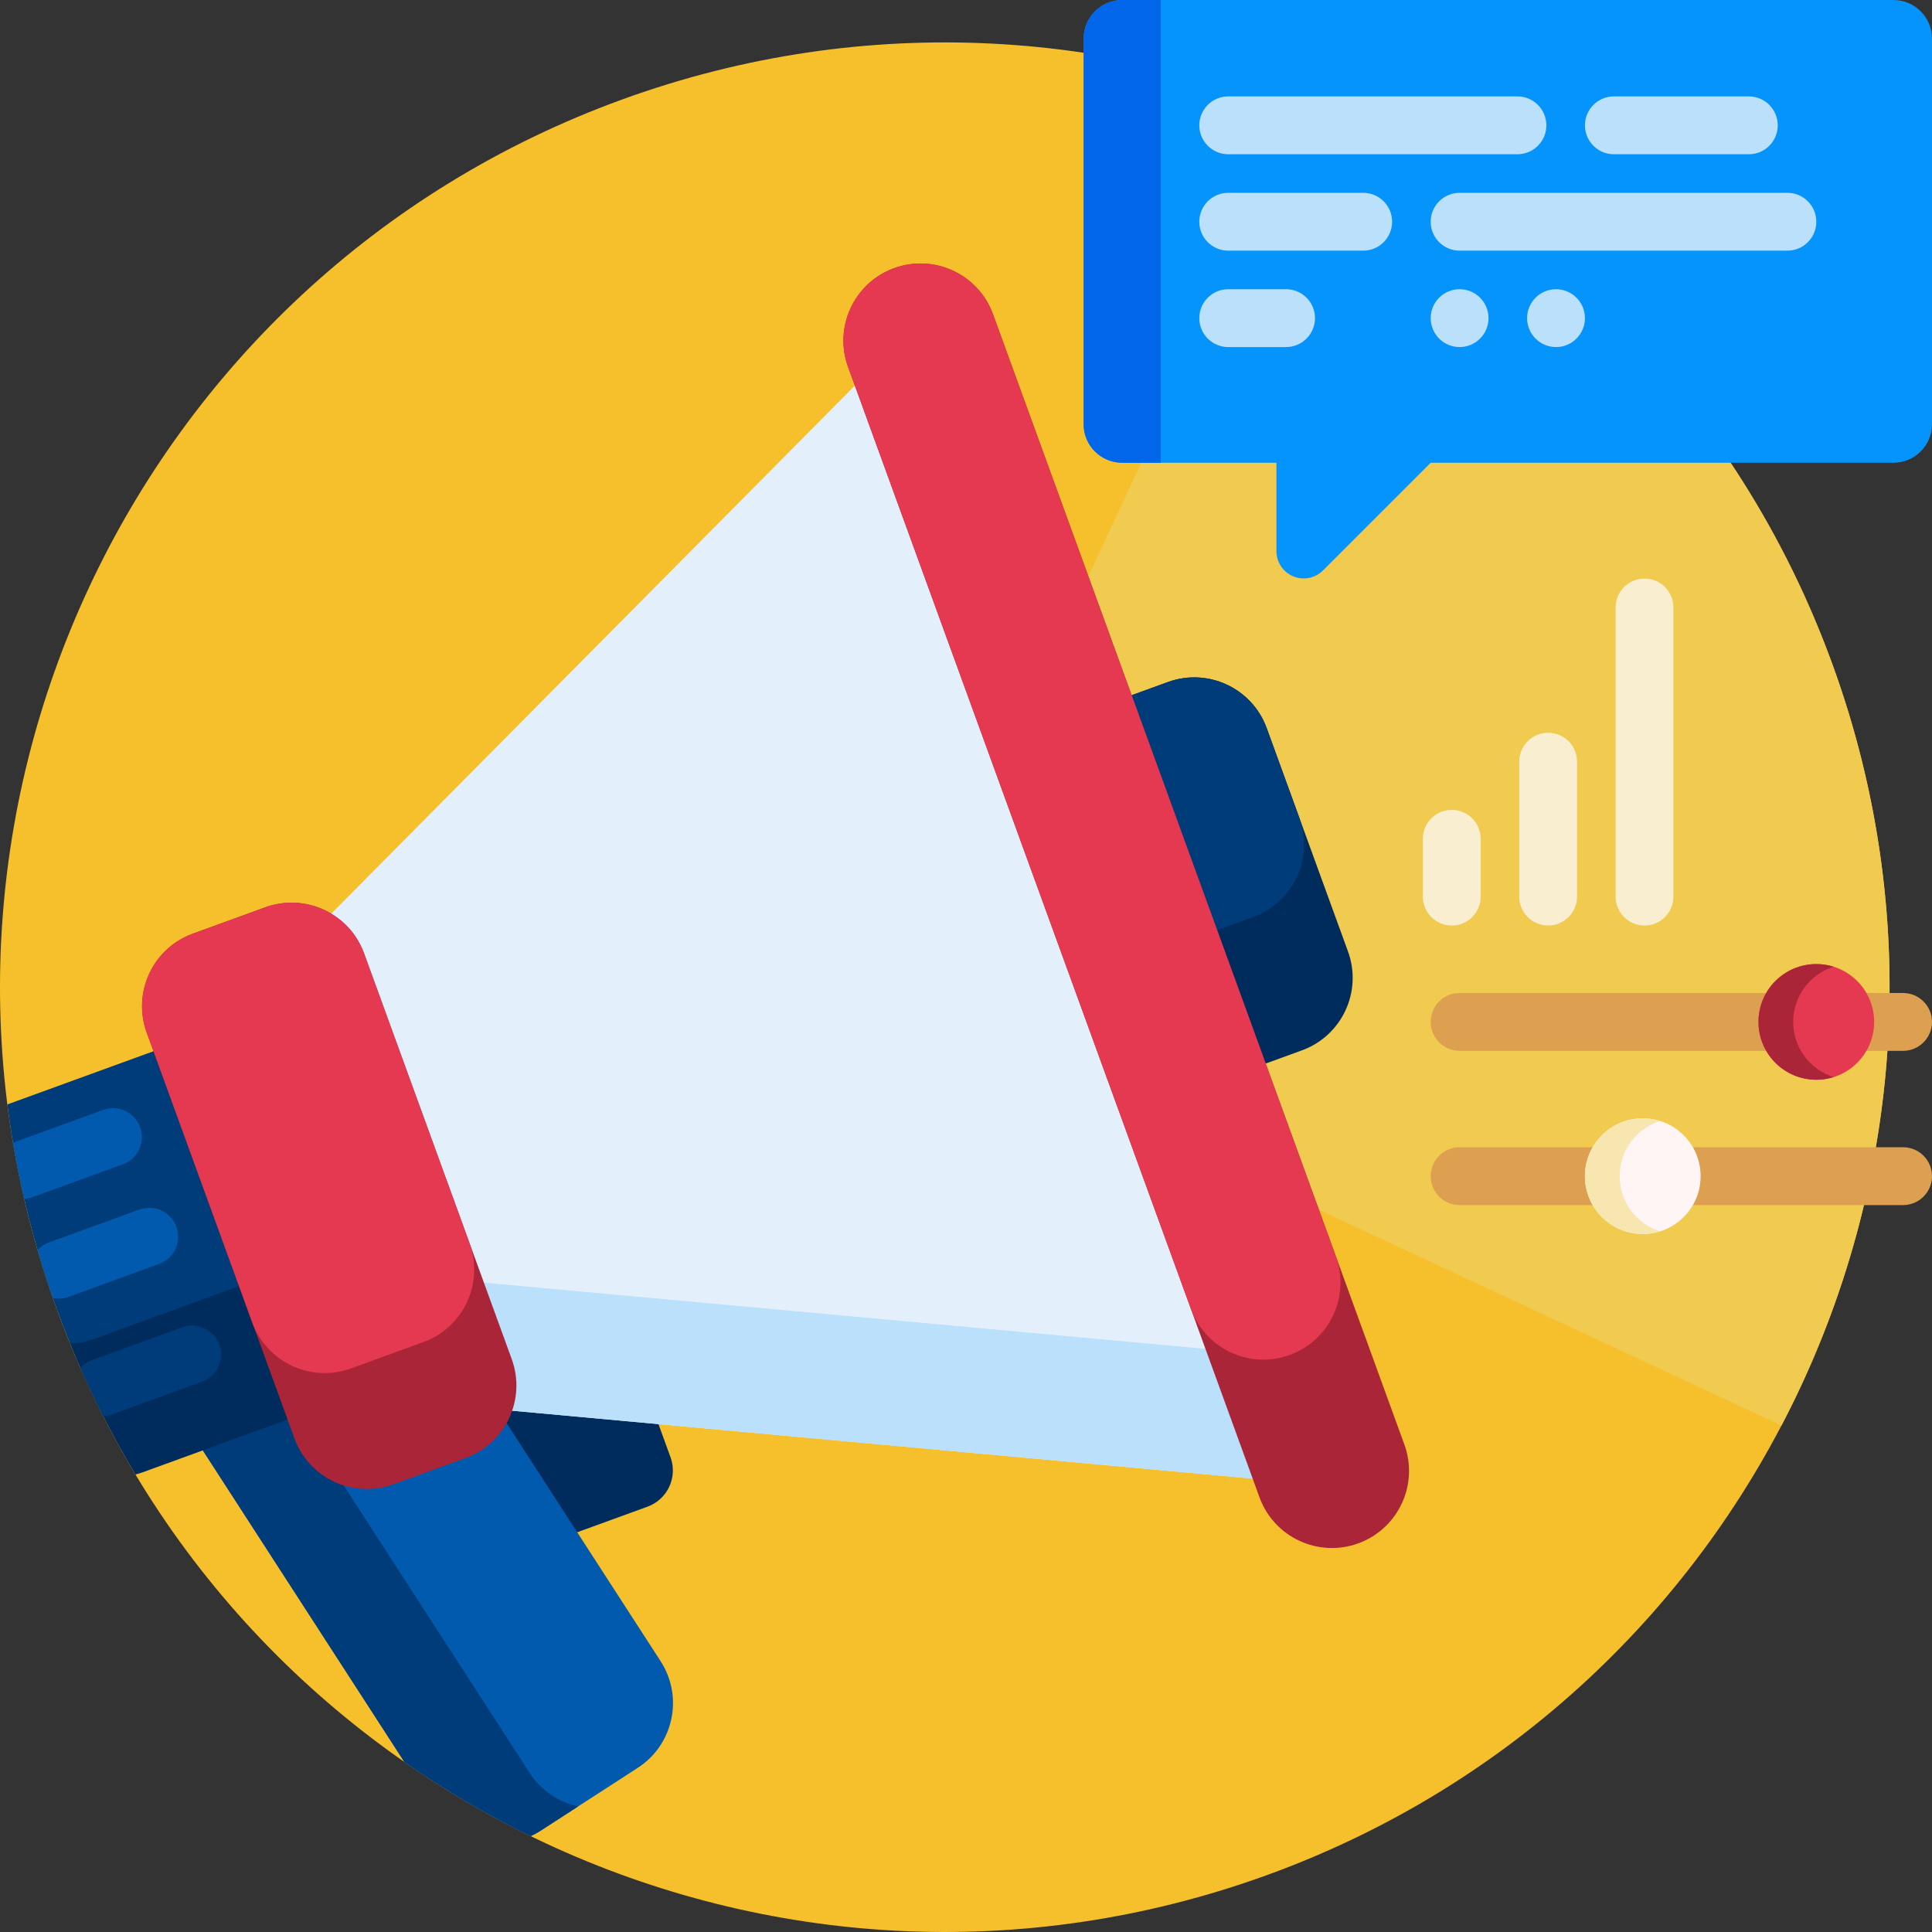<svg id="Capa_1" enable-background="new 0 0 501 501" height="512" viewBox="0 0 501 501" width="512" xmlns="http://www.w3.org/2000/svg"><rect x="0" y="0" width="501" height="501" fill="#333333" stroke="none"/><g><path d="m475.162 172.228c46.266 127.115-19.275 267.668-146.39 313.934s-267.668-19.275-313.934-146.39 19.275-267.668 146.39-313.934 267.668 19.275 313.934 146.39z" fill="#f5c02c"/><path d="m229.969 261.471 108.184-232c61.466 25.297 112.485 75.376 137.01 142.757s17.633 138.538-13.193 197.427z" fill="#f1ca50"/><path d="m433.949 157.527v74.98c0 4.141-3.357 7.498-7.498 7.498-4.141 0-7.498-3.357-7.498-7.498v-74.98c0-4.141 3.357-7.498 7.498-7.498 4.141 0 7.498 3.357 7.498 7.498zm-32.492 32.491c-4.141 0-7.498 3.357-7.498 7.498v34.99c0 4.141 3.357 7.498 7.498 7.498s7.498-3.357 7.498-7.498v-34.99c0-4.141-3.357-7.498-7.498-7.498zm-24.993 19.995c-4.141 0-7.498 3.357-7.498 7.498v14.996c0 4.141 3.357 7.498 7.498 7.498s7.498-3.357 7.498-7.498v-14.997c0-4.14-3.357-7.497-7.498-7.497z" fill="#f9eecf"/><path d="m126.908 394.986-13.675-37.572c-1.889-5.19.787-10.928 5.977-12.817l28.178-10.256c5.19-1.889 10.928.787 12.817 5.977l13.675 37.572c1.889 5.19-.787 10.928-5.977 12.817l-28.178 10.256c-5.19 1.888-10.929-.788-12.817-5.977zm210.7-122.611-93.933 34.189c-10.38 3.778-21.856-1.574-25.634-11.953l-21.082-57.922c-3.778-10.38 1.574-21.856 11.953-25.634l93.933-34.189c10.38-3.778 21.856 1.574 25.634 11.953l21.082 57.922c3.779 10.38-1.573 21.856-11.953 25.634z" fill="#002c5d"/><path d="m104.867 456.91-58.381-90.245c-5.998-9.272-3.344-21.65 5.928-27.648l25.182-16.29c9.272-5.998 21.65-3.344 27.648 5.928l66.067 102.126c5.998 9.272 3.344 21.65-5.928 27.648l-25.182 16.29c-.84.543-1.705 1.015-2.589 1.418-11.376-5.548-22.328-11.974-32.745-19.227z" fill="#015aad"/><path d="m104.867 456.91-58.381-90.245c-5.998-9.272-3.344-21.65 5.927-27.648l25.182-16.29c4.652-3.009 10.086-3.841 15.105-2.751l-15.474 10.01c-9.272 5.998-11.926 18.377-5.927 27.648l66.067 102.127c2.988 4.62 7.561 7.596 12.543 8.678l-9.708 6.281c-.84.543-1.705 1.015-2.589 1.418-11.376-5.549-22.328-11.975-32.745-19.228z" fill="#003c79"/><path d="m325.014 237.773-93.933 34.189c-10.38 3.778-21.856-1.574-25.634-11.953l-8.487-23.319c-3.778-10.38 1.574-21.856 11.953-25.634l93.933-34.189c10.38-3.778 21.856 1.574 25.634 11.953l8.487 23.319c3.778 10.379-1.573 21.856-11.953 25.634z" fill="#003c79"/><path d="m241.137 80.382 111.218 305.57-277.957-25.489c-40.559-3.719-58.484-52.968-29.805-81.888z" fill="#e3f0fb"/><path d="m27.67 356.178c-9.899-13.563.821-32.464 17.542-30.931l294.891 27.042 12.252 33.663z" fill="#bbe0fb"/><path d="m93.36 361.274-56.366 20.516c-.618.225-1.24.417-1.864.578-6.44-10.72-12.13-22.062-16.975-33.981-.673-1.657.094-24.736.851-43.675.602-15.066 10.251-28.268 24.42-33.425l15.172-5.522c10.377-3.777 21.85 1.573 25.627 11.95l21.086 57.932c3.776 10.377-1.574 21.85-11.951 25.627z" fill="#002c5d"/><path d="m90.16 323.252-65.761 23.935c-2.061.75-4.165 1.14-6.243 1.202-1.154-2.84-2.261-5.712-3.318-8.617-6.416-17.627-10.682-35.513-12.931-53.37.108-.041.216-.082.324-.122l65.761-23.935c10.377-3.777 21.85 1.574 25.627 11.95l8.491 23.33c3.777 10.377-1.573 21.851-11.95 25.627zm-33.303 25.421c1.416 3.891-.59 8.194-4.481 9.61l-23.486 8.548c-.699.254-1.411.398-2.117.44-2.091-4.114-4.077-8.308-5.952-12.579.785-.849 1.778-1.53 2.94-1.953l23.486-8.548c3.891-1.416 8.193.59 9.61 4.482z" fill="#003c79"/><path d="m41.263 327.751-23.486 8.548c-1.353.492-2.755.571-4.069.3-1.444-4.141-2.771-8.296-3.982-12.46.782-.84 1.769-1.513 2.922-1.932l23.486-8.548c3.891-1.416 8.194.59 9.61 4.481s-.59 8.195-4.481 9.611zm-4.922-35.445c-1.416-3.891-5.719-5.898-9.61-4.481l-23.365 8.504c.817 4.862 1.786 9.722 2.908 14.575.7-.044 1.407-.187 2.1-.439l23.486-8.548c3.891-1.417 5.897-5.719 4.481-9.611z" fill="#015aad"/><path d="m352.228 400.217c-10.377 3.777-21.85-1.573-25.627-11.95l-106.681-293.104c-3.777-10.377 1.573-21.85 11.95-25.627 10.377-3.777 21.85 1.573 25.627 11.95l106.682 293.104c3.776 10.377-1.574 21.851-11.951 25.627zm-219.526-47.771-38.292-105.207c-3.778-10.38-15.255-15.731-25.634-11.953l-18.779 6.835c-10.38 3.778-15.731 15.255-11.953 25.634l38.292 105.207c3.778 10.38 15.255 15.731 25.634 11.953l18.779-6.835c10.379-3.778 15.731-15.254 11.953-25.634z" fill="#ab2538"/><path d="m334.448 351.367c-10.377 3.777-21.85-1.573-25.627-11.95l-88.901-244.254c-3.777-10.377 1.573-21.85 11.95-25.627 10.377-3.777 21.85 1.573 25.627 11.95l88.901 244.254c3.777 10.376-1.573 21.85-11.95 25.627zm-212.688-28.983-27.35-75.145c-3.778-10.38-15.255-15.731-25.634-11.953l-18.779 6.835c-10.38 3.778-15.731 15.255-11.953 25.634l27.35 75.145c3.778 10.38 15.255 15.731 25.634 11.953l18.779-6.835c10.38-3.778 15.731-15.254 11.953-25.634z" fill="#e43950"/><path d="m493.5 272.5h-115c-4.142 0-7.5-3.358-7.5-7.5 0-4.142 3.358-7.5 7.5-7.5h115c4.142 0 7.5 3.358 7.5 7.5 0 4.142-3.358 7.5-7.5 7.5zm7.5 32.5c0-4.142-3.358-7.5-7.5-7.5h-115c-4.142 0-7.5 3.358-7.5 7.5 0 4.142 3.358 7.5 7.5 7.5h115c4.142 0 7.5-3.358 7.5-7.5z" fill="#dca050"/><path d="m441 305c0 8.284-6.716 15-15 15s-15-6.716-15-15 6.716-15 15-15 15 6.716 15 15z" fill="#fff5f5"/><path d="m430.5 319.313c-1.421.446-2.932.687-4.5.687-8.284 0-15-6.716-15-15s6.716-15 15-15c1.568 0 3.079.241 4.5.687-6.086 1.911-10.5 7.597-10.5 14.313s4.414 12.402 10.5 14.313z" fill="#f7e6b0"/><path d="m471 250c-8.284 0-15 6.716-15 15s6.716 15 15 15 15-6.716 15-15-6.716-15-15-15z" fill="#e43950"/><path d="m475.5 279.313c-1.421.446-2.932.687-4.5.687-8.284 0-15-6.716-15-15s6.716-15 15-15c1.568 0 3.079.241 4.5.687-6.086 1.911-10.5 7.597-10.5 14.313s4.414 12.402 10.5 14.313z" fill="#ab2538"/><path d="m501 10v100c0 5.523-4.477 10-10 10h-120l-27.929 27.929c-1.326 1.326-3.125 2.071-5 2.071-3.905 0-7.071-3.166-7.071-7.071v-22.929h-40c-5.523 0-10-4.477-10-10v-100c0-5.523 4.477-10 10-10h200c5.523 0 10 4.477 10 10z" fill="#0494fb"/><path d="m301 120h-10c-5.523 0-10-4.477-10-10v-100c0-5.523 4.477-10 10-10h10z" fill="#0266eb"/><path d="m311 32.5c0-4.142 3.358-7.5 7.5-7.5h75c4.142 0 7.5 3.358 7.5 7.5s-3.358 7.5-7.5 7.5h-75c-4.142 0-7.5-3.358-7.5-7.5zm107.5 7.5h35c4.142 0 7.5-3.358 7.5-7.5s-3.358-7.5-7.5-7.5h-35c-4.142 0-7.5 3.358-7.5 7.5s3.358 7.5 7.5 7.5zm-65 10h-35c-4.142 0-7.5 3.358-7.5 7.5s3.358 7.5 7.5 7.5h35c4.142 0 7.5-3.358 7.5-7.5s-3.358-7.5-7.5-7.5zm-20 25h-15c-4.142 0-7.5 3.358-7.5 7.5s3.358 7.5 7.5 7.5h15c4.142 0 7.5-3.358 7.5-7.5s-3.358-7.5-7.5-7.5zm45 0c-4.142 0-7.5 3.358-7.5 7.5s3.358 7.5 7.5 7.5 7.5-3.358 7.5-7.5-3.358-7.5-7.5-7.5zm25 0c-4.142 0-7.5 3.358-7.5 7.5s3.358 7.5 7.5 7.5 7.5-3.358 7.5-7.5-3.358-7.5-7.5-7.5zm60-25h-85c-4.142 0-7.5 3.358-7.5 7.5s3.358 7.5 7.5 7.5h85c4.142 0 7.5-3.358 7.5-7.5s-3.358-7.5-7.5-7.5z" fill="#bbe0fb"/></g></svg>
